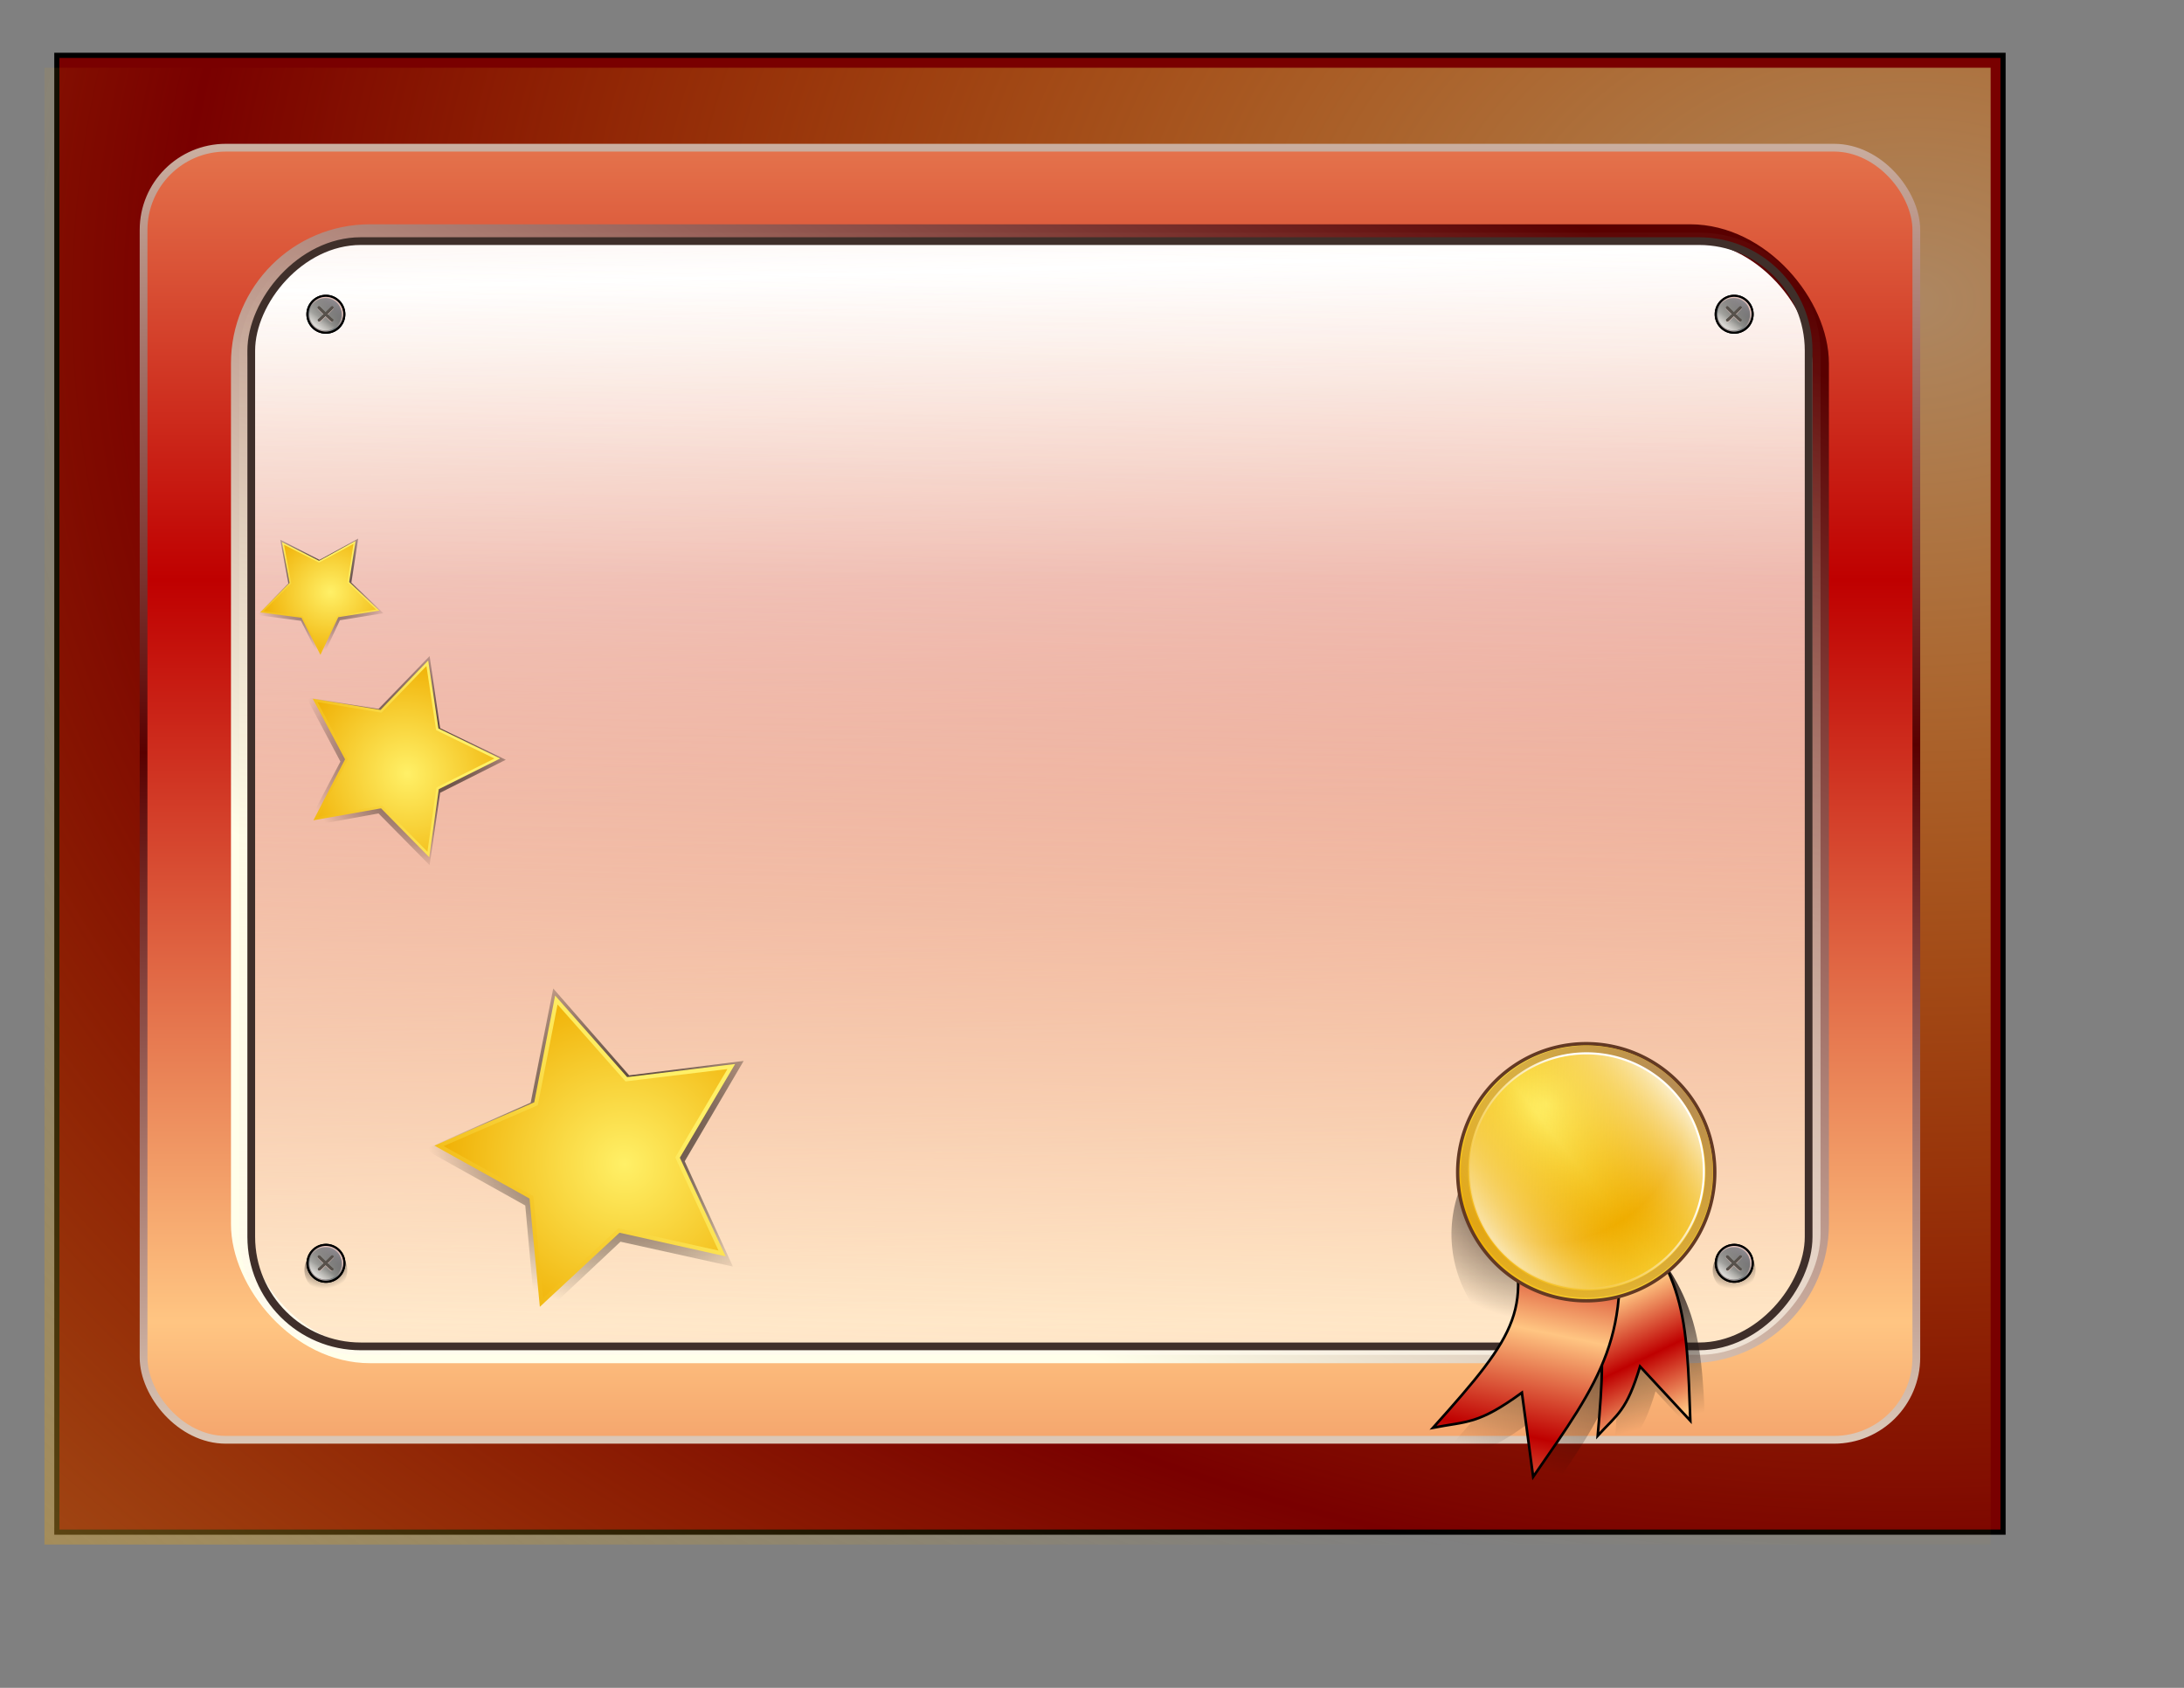 <?xml version="1.0"?><svg width="1056" height="816" xmlns="http://www.w3.org/2000/svg" xmlns:xlink="http://www.w3.org/1999/xlink">
 <rect width="100%" height="100%" fill="#808080" stroke="none"/>
 <title>certificate</title>
 <defs>
  <linearGradient id="linearGradient1753">
   <stop stop-color="#ad8762" offset="0" id="stop1754"/>
   <stop stop-color="#efad00" stop-opacity="0" offset="1" id="stop1755"/>
  </linearGradient>
  <linearGradient id="linearGradient1739">
   <stop stop-color="#ffffff" offset="0" id="stop1740"/>
   <stop stop-color="#efad00" stop-opacity="0" offset="1" id="stop1741"/>
  </linearGradient>
  <linearGradient id="linearGradient1510">
   <stop stop-color="#fff067" offset="0" id="stop1511"/>
   <stop stop-color="#efad00" offset="1" id="stop1512"/>
  </linearGradient>
  <linearGradient id="linearGradient916">
   <stop stop-color="#3f2f2a" offset="0" id="stop917"/>
   <stop stop-color="#000000" stop-opacity="0" offset="1" id="stop918"/>
  </linearGradient>
  <linearGradient id="linearGradient871">
   <stop stop-color="#111a25" offset="0" id="stop872"/>
   <stop stop-color="#a59fa5" offset="1" id="stop873"/>
  </linearGradient>
  <linearGradient id="linearGradient637">
   <stop stop-color="#590000" offset="0" id="stop638"/>
   <stop stop-color="#ffffea" offset="1" id="stop639"/>
  </linearGradient>
  <linearGradient id="linearGradient630">
   <stop stop-color="#eec7bf" offset="0" id="stop631"/>
   <stop stop-color="#6f777a" offset="1" id="stop632"/>
  </linearGradient>
  <linearGradient id="linearGradient635">
   <stop stop-color="#ffefcd" stop-opacity="0" offset="0" id="stop636"/>
   <stop stop-color="#ffffff" offset="1" id="stop637"/>
  </linearGradient>
  <linearGradient id="linearGradient607">
   <stop stop-color="#bf0000" offset="0" id="stop608"/>
   <stop stop-color="#ffc582" offset="1" id="stop609"/>
  </linearGradient>
  <linearGradient y2="0.677" y1="0.219" xlink:href="#linearGradient637" x2="0.237" x1="0.321" id="linearGradient610"/>
  <linearGradient y2="0.031" y1="0.992" xlink:href="#linearGradient635" x2="0.539" x1="0.578" spreadMethod="reflect" id="linearGradient634"/>
  <linearGradient y2="1.484" y1="0.031" xlink:href="#linearGradient635" x2="0.562" x1="0.5" spreadMethod="reflect" id="linearGradient629" gradientUnits="objectBoundingBox"/>
  <linearGradient y2="0.774" y1="0.045" xlink:href="#linearGradient637" x2="0.276" x1="0.904" id="linearGradient636"/>
  <linearGradient y2="0.961" y1="0.102" xlink:href="#linearGradient607" x2="0.4" x1="0.454" spreadMethod="reflect" id="linearGradient658" gradientTransform="scale(1,1)"/>
  <linearGradient y2="0.031" y1="0.648" xlink:href="#linearGradient871" x2="0.82" x1="0.445" spreadMethod="reflect" id="linearGradient659"/>
  <linearGradient y2="0.961" y1="0.07" xlink:href="#linearGradient635" x2="-0.016" x1="0.766" spreadMethod="reflect" id="linearGradient875"/>
  <linearGradient y2="0.234" y1="0.625" xlink:href="#linearGradient630" x2="0.328" x1="0.627" id="linearGradient877" gradientTransform="translate(-5.469333e-7,1.820207e-6)"/>
  <linearGradient y2="0.414" y1="0.656" xlink:href="#linearGradient630" x2="0.597" x1="0.388" id="linearGradient881" gradientTransform="translate(6.983241e-7,1.820207e-6)"/>
  <linearGradient y2="0.69" y1="0.187" xlink:href="#linearGradient630" x2="0.397" x1="0.737" spreadMethod="reflect" id="linearGradient883"/>
  <linearGradient y2="-0.213" y1="0.465" xlink:href="#linearGradient637" x2="0.547" x1="0.551" spreadMethod="reflect" id="linearGradient915"/>
  <radialGradient xlink:href="#linearGradient916" r="0.768" id="radialGradient919" fy="0.164" fx="0.453" cy="0.164" cx="0.453"/>
  <linearGradient y2="0.969" y1="0.142" xlink:href="#linearGradient1510" x2="0.074" x1="0.557" id="linearGradient1509"/>
  <radialGradient xlink:href="#linearGradient1510" r="0.641" id="radialGradient1513" fy="0.451" fx="0.596" cy="0.451" cx="0.596"/>
  <radialGradient xlink:href="#linearGradient916" r="0.602" id="radialGradient1517" fy="0.312" fx="0.535" cy="0.312" cx="0.535"/>
  <linearGradient y2="0.906" y1="0.336" xlink:href="#linearGradient607" x2="0.71" x1="0.71" spreadMethod="reflect" id="linearGradient1518" gradientTransform="scale(1,1)"/>
  <linearGradient y2="0.422" y1="0.812" xlink:href="#linearGradient607" x2="0.286" x1="0.226" spreadMethod="reflect" id="linearGradient1677"/>
  <radialGradient xlink:href="#linearGradient1510" spreadMethod="reflect" r="0.542" id="radialGradient1678" fy="0.234" fx="0.344" cy="0.234" cx="0.344"/>
  <linearGradient y2="0.391" y1="0.117" xlink:href="#linearGradient607" x2="0.683" x1="0.6" spreadMethod="reflect" id="linearGradient1688"/>
  <radialGradient xlink:href="#linearGradient916" spreadMethod="pad" r="0.563" id="radialGradient1732" fy="0.272" fx="0.344" cy="0.272" cx="0.344"/>
  <linearGradient y2="0.875" y1="0.125" xlink:href="#linearGradient916" x2="0.589" x1="0.767" spreadMethod="pad" id="linearGradient1734"/>
  <linearGradient y2="0.828" y1="0.219" xlink:href="#linearGradient916" x2="0.85" x1="0.75" spreadMethod="pad" id="linearGradient1736"/>
  <linearGradient y2="0.508" y1="0.148" xlink:href="#linearGradient1739" x2="0.485" x1="0.946" spreadMethod="reflect" id="linearGradient1738"/>
  <radialGradient xlink:href="#linearGradient1753" spreadMethod="reflect" r="0.878" id="radialGradient1742" fy="0.156" fx="0.953" cy="0.156" cx="0.953"/>
  <linearGradient y2="0.929" y1="0.245" xlink:href="#linearGradient1739" x2="-0.083" x1="0.628" spreadMethod="pad" id="linearGradient1752"/>
  <linearGradient y2="0.697" y1="0.4" xlink:href="#linearGradient1753" x2="0.045" x1="0.481" id="linearGradient2001"/>
  <radialGradient xlink:href="#linearGradient1753" r="1.583" id="radialGradient2002" fy="0.232" fx="0.763" cy="0.232" cx="0.763"/>
  <radialGradient xlink:href="#linearGradient1739" spreadMethod="pad" r="0.294" id="radialGradient2010" fy="0.11" fx="0.891" cy="0.11" cx="0.891"/>
 </defs>
 <g>
  <title>Layer 1</title>
  <g id="g2011">
   <rect fill="#790000" fill-rule="evenodd" stroke="#000000" stroke-width="2.5" y="26.756" x="27.489" width="941.014" id="rect1116" height="713.969"/>
   <rect fill="url(#radialGradient1742)" fill-rule="evenodd" stroke-width="2.5" y="32.747" x="21.498" width="941.013" id="rect1751" height="713.969"/>
   <rect fill="url(#linearGradient1518)" fill-rule="evenodd" stroke="url(#linearGradient915)" stroke-width="3.75" y="71.4" x="69.416" width="857.159" ry="39.787" id="rect1117" height="624.681"/>
   <rect fill="url(#linearGradient634)" fill-rule="evenodd" stroke="url(#linearGradient636)" stroke-width="8.102" y="112.482" x="115.728" width="764.534" ry="63.17" id="rect1118" height="542.517"/>
   <rect fill="url(#linearGradient629)" fill-rule="evenodd" stroke="url(#linearGradient636)" stroke-width="8.102" y="113.802" x="-877.267" width="764.534" transform="matrix(-1,0,0,1,2.995,-1.319)" ry="58.554" id="rect1119" height="542.516"/>
   <rect fill="none" fill-rule="evenodd" stroke="#3f2f2a" stroke-width="3.734" y="117.887" x="-871.51" width="753.021" transform="matrix(-1,0,0,1,2.995,-1.319)" ry="52.988" id="rect1120" height="534.347"/>
   <g font-size="12" id="g1349">
    <g id="g1275">
     <g font-size="12" id="g1140">
      <path fill="url(#radialGradient919)" fill-rule="evenodd" id="path1141" d="m167.909,614.111a10.358,10.358 0 1 0 -20.716,0a10.358,10.358 0 1 0 20.716,0z"/>
      <g id="g1142">
       <path fill="url(#linearGradient659)" fill-rule="evenodd" stroke="#000000" id="path1143" d="m166.524,610.757a8.916,8.916 0 1 0 -17.832,0a8.916,8.916 0 1 0 17.832,0z"/>
       <path fill="url(#linearGradient875)" fill-rule="evenodd" id="path1144" d="m165.709,610.486a8.237,8.237 0 1 0 -16.474,0a8.237,8.237 0 1 0 16.474,0z"/>
       <path fill="none" fill-rule="evenodd" stroke="url(#linearGradient881)" stroke-width="1.25" stroke-linecap="round" stroke-linejoin="round" id="path1145" d="m153.997,607.807c6.453,6.453 6.385,6.113 6.385,6.113"/>
       <path fill="none" fill-rule="evenodd" stroke="url(#linearGradient877)" stroke-width="1.25" stroke-linecap="round" stroke-linejoin="round" id="path1146" d="m160.789,607.807c-6.453,6.453 -6.385,6.113 -6.385,6.113"/>
       <path fill="none" fill-rule="evenodd" stroke="#57514b" stroke-width="1.25" stroke-linecap="round" stroke-linejoin="round" id="path1147" d="m160.654,607.535c-6.453,6.453 -6.385,6.113 -6.385,6.113"/>
       <path fill="none" fill-rule="evenodd" stroke="#57514b" stroke-width="1.25" stroke-linecap="round" stroke-linejoin="round" id="path1148" d="m154.269,607.535c6.453,6.453 6.385,6.113 6.385,6.113"/>
       <path fill="none" fill-rule="evenodd" stroke="url(#linearGradient883)" stroke-width="0.812" id="path1149" d="m165.709,610.757a8.237,8.237 0 1 0 -16.474,0a8.237,8.237 0 1 0 16.474,0z"/>
      </g>
      <g id="g1150">
       <path fill="url(#linearGradient659)" fill-rule="evenodd" stroke="#000000" id="path1151" d="m166.524,610.757a8.916,8.916 0 1 0 -17.832,0a8.916,8.916 0 1 0 17.832,0z"/>
       <path fill="url(#linearGradient875)" fill-rule="evenodd" id="path1152" d="m165.709,610.486a8.237,8.237 0 1 0 -16.474,0a8.237,8.237 0 1 0 16.474,0z"/>
       <path fill="none" fill-rule="evenodd" stroke="url(#linearGradient881)" stroke-width="1.25" stroke-linecap="round" stroke-linejoin="round" id="path1153" d="m153.997,607.807c6.453,6.453 6.385,6.113 6.385,6.113"/>
       <path fill="none" fill-rule="evenodd" stroke="url(#linearGradient877)" stroke-width="1.25" stroke-linecap="round" stroke-linejoin="round" id="path1154" d="m160.789,607.807c-6.453,6.453 -6.385,6.113 -6.385,6.113"/>
       <path fill="none" fill-rule="evenodd" stroke="#57514b" stroke-width="1.25" stroke-linecap="round" stroke-linejoin="round" id="path1155" d="m160.654,607.535c-6.453,6.453 -6.385,6.113 -6.385,6.113"/>
       <path fill="none" fill-rule="evenodd" stroke="#57514b" stroke-width="1.25" stroke-linecap="round" stroke-linejoin="round" id="path1156" d="m154.269,607.535c6.453,6.453 6.385,6.113 6.385,6.113"/>
       <path fill="none" fill-rule="evenodd" stroke="url(#linearGradient883)" stroke-width="0.812" id="path1157" d="m165.709,610.757a8.237,8.237 0 1 0 -16.474,0a8.237,8.237 0 1 0 16.474,0z"/>
      </g>
     </g>
     <g font-size="12" id="g1158">
      <path fill="url(#radialGradient919)" fill-rule="evenodd" id="path1159" d="m167.865,155.283a10.358,10.358 0 1 0 -20.716,0a10.358,10.358 0 1 0 20.716,0z"/>
      <g id="g1160">
       <path fill="url(#linearGradient659)" fill-rule="evenodd" stroke="#000000" id="path1161" d="m166.48,151.929a8.916,8.916 0 1 0 -17.833,0a8.916,8.916 0 1 0 17.833,0z"/>
       <path fill="url(#linearGradient875)" fill-rule="evenodd" id="path1162" d="m165.664,151.658a8.237,8.237 0 1 0 -16.473,0a8.237,8.237 0 1 0 16.473,0z"/>
       <path fill="none" fill-rule="evenodd" stroke="url(#linearGradient881)" stroke-width="1.25" stroke-linecap="round" stroke-linejoin="round" id="path1163" d="m153.952,148.979c6.453,6.453 6.385,6.113 6.385,6.113"/>
       <path fill="none" fill-rule="evenodd" stroke="url(#linearGradient877)" stroke-width="1.25" stroke-linecap="round" stroke-linejoin="round" id="path1164" d="m160.745,148.979c-6.453,6.453 -6.385,6.113 -6.385,6.113"/>
       <path fill="none" fill-rule="evenodd" stroke="#57514b" stroke-width="1.25" stroke-linecap="round" stroke-linejoin="round" id="path1165" d="m160.609,148.707c-6.453,6.453 -6.385,6.113 -6.385,6.113"/>
       <path fill="none" fill-rule="evenodd" stroke="#57514b" stroke-width="1.25" stroke-linecap="round" stroke-linejoin="round" id="path1166" d="m154.224,148.707c6.453,6.453 6.385,6.113 6.385,6.113"/>
       <path fill="none" fill-rule="evenodd" stroke="url(#linearGradient883)" stroke-width="0.812" id="path1167" d="m165.664,151.929a8.237,8.237 0 1 0 -16.474,0a8.237,8.237 0 1 0 16.474,0z"/>
      </g>
      <g id="g1168">
       <path fill="url(#linearGradient659)" fill-rule="evenodd" stroke="#000000" id="path1169" d="m166.48,151.929a8.916,8.916 0 1 0 -17.833,0a8.916,8.916 0 1 0 17.833,0z"/>
       <path fill="url(#linearGradient875)" fill-rule="evenodd" id="path1170" d="m165.664,151.658a8.237,8.237 0 1 0 -16.473,0a8.237,8.237 0 1 0 16.473,0z"/>
       <path fill="none" fill-rule="evenodd" stroke="url(#linearGradient881)" stroke-width="1.25" stroke-linecap="round" stroke-linejoin="round" id="path1171" d="m153.952,148.979c6.453,6.453 6.385,6.113 6.385,6.113"/>
       <path fill="none" fill-rule="evenodd" stroke="url(#linearGradient877)" stroke-width="1.25" stroke-linecap="round" stroke-linejoin="round" id="path1172" d="m160.745,148.979c-6.453,6.453 -6.385,6.113 -6.385,6.113"/>
       <path fill="none" fill-rule="evenodd" stroke="#57514b" stroke-width="1.25" stroke-linecap="round" stroke-linejoin="round" id="path1173" d="m160.609,148.707c-6.453,6.453 -6.385,6.113 -6.385,6.113"/>
       <path fill="none" fill-rule="evenodd" stroke="#57514b" stroke-width="1.25" stroke-linecap="round" stroke-linejoin="round" id="path1174" d="m154.224,148.707c6.453,6.453 6.385,6.113 6.385,6.113"/>
       <path fill="none" fill-rule="evenodd" stroke="url(#linearGradient883)" stroke-width="0.812" id="path1175" d="m165.664,151.929a8.237,8.237 0 1 0 -16.474,0a8.237,8.237 0 1 0 16.474,0z"/>
      </g>
     </g>
    </g>
    <g id="g1312">
     <g font-size="12" id="g1313">
      <path fill="url(#radialGradient919)" fill-rule="evenodd" id="path1314" d="m848.842,614.111a10.358,10.358 0 1 0 -20.716,0a10.358,10.358 0 1 0 20.716,0z"/>
      <g id="g1315">
       <path fill="url(#linearGradient659)" fill-rule="evenodd" stroke="#000000" id="path1316" d="m847.457,610.757a8.916,8.916 0 1 0 -17.832,0a8.916,8.916 0 1 0 17.832,0z"/>
       <path fill="url(#linearGradient875)" fill-rule="evenodd" id="path1317" d="m846.642,610.486a8.237,8.237 0 1 0 -16.474,0a8.237,8.237 0 1 0 16.474,0z"/>
       <path fill="none" fill-rule="evenodd" stroke="url(#linearGradient881)" stroke-width="1.25" stroke-linecap="round" stroke-linejoin="round" id="path1318" d="m834.93,607.807c6.453,6.453 6.385,6.113 6.385,6.113"/>
       <path fill="none" fill-rule="evenodd" stroke="url(#linearGradient877)" stroke-width="1.25" stroke-linecap="round" stroke-linejoin="round" id="path1319" d="m841.722,607.807c-6.453,6.453 -6.385,6.113 -6.385,6.113"/>
       <path fill="none" fill-rule="evenodd" stroke="#57514b" stroke-width="1.25" stroke-linecap="round" stroke-linejoin="round" id="path1320" d="m841.586,607.535c-6.453,6.453 -6.385,6.113 -6.385,6.113"/>
       <path fill="none" fill-rule="evenodd" stroke="#57514b" stroke-width="1.25" stroke-linecap="round" stroke-linejoin="round" id="path1321" d="m835.201,607.535c6.453,6.453 6.385,6.113 6.385,6.113"/>
       <path fill="none" fill-rule="evenodd" stroke="url(#linearGradient883)" stroke-width="0.812" id="path1322" d="m846.642,610.757a8.237,8.237 0 1 0 -16.474,0a8.237,8.237 0 1 0 16.474,0z"/>
      </g>
      <g id="g1323">
       <path fill="url(#linearGradient659)" fill-rule="evenodd" stroke="#000000" id="path1324" d="m847.457,610.757a8.916,8.916 0 1 0 -17.832,0a8.916,8.916 0 1 0 17.832,0z"/>
       <path fill="url(#linearGradient875)" fill-rule="evenodd" id="path1325" d="m846.642,610.486a8.237,8.237 0 1 0 -16.474,0a8.237,8.237 0 1 0 16.474,0z"/>
       <path fill="none" fill-rule="evenodd" stroke="url(#linearGradient881)" stroke-width="1.25" stroke-linecap="round" stroke-linejoin="round" id="path1326" d="m834.93,607.807c6.453,6.453 6.385,6.113 6.385,6.113"/>
       <path fill="none" fill-rule="evenodd" stroke="url(#linearGradient877)" stroke-width="1.25" stroke-linecap="round" stroke-linejoin="round" id="path1327" d="m841.722,607.807c-6.453,6.453 -6.385,6.113 -6.385,6.113"/>
       <path fill="none" fill-rule="evenodd" stroke="#57514b" stroke-width="1.25" stroke-linecap="round" stroke-linejoin="round" id="path1328" d="m841.586,607.535c-6.453,6.453 -6.385,6.113 -6.385,6.113"/>
       <path fill="none" fill-rule="evenodd" stroke="#57514b" stroke-width="1.25" stroke-linecap="round" stroke-linejoin="round" id="path1329" d="m835.201,607.535c6.453,6.453 6.385,6.113 6.385,6.113"/>
       <path fill="none" fill-rule="evenodd" stroke="url(#linearGradient883)" stroke-width="0.812" id="path1330" d="m846.642,610.757a8.237,8.237 0 1 0 -16.474,0a8.237,8.237 0 1 0 16.474,0z"/>
      </g>
     </g>
     <g font-size="12" id="g1331">
      <path fill="url(#radialGradient919)" fill-rule="evenodd" id="path1332" d="m848.798,155.283a10.358,10.358 0 1 0 -20.716,0a10.358,10.358 0 1 0 20.716,0z"/>
      <g id="g1333">
       <path fill="url(#linearGradient659)" fill-rule="evenodd" stroke="#000000" id="path1334" d="m847.412,151.929a8.916,8.916 0 1 0 -17.832,0a8.916,8.916 0 1 0 17.832,0z"/>
       <path fill="url(#linearGradient875)" fill-rule="evenodd" id="path1335" d="m846.597,151.658a8.237,8.237 0 1 0 -16.474,0a8.237,8.237 0 1 0 16.474,0z"/>
       <path fill="none" fill-rule="evenodd" stroke="url(#linearGradient881)" stroke-width="1.25" stroke-linecap="round" stroke-linejoin="round" id="path1336" d="m834.885,148.979c6.453,6.453 6.385,6.113 6.385,6.113"/>
       <path fill="none" fill-rule="evenodd" stroke="url(#linearGradient877)" stroke-width="1.25" stroke-linecap="round" stroke-linejoin="round" id="path1337" d="m841.678,148.979c-6.453,6.453 -6.385,6.113 -6.385,6.113"/>
       <path fill="none" fill-rule="evenodd" stroke="#57514b" stroke-width="1.25" stroke-linecap="round" stroke-linejoin="round" id="path1338" d="m841.542,148.707c-6.453,6.453 -6.385,6.113 -6.385,6.113"/>
       <path fill="none" fill-rule="evenodd" stroke="#57514b" stroke-width="1.25" stroke-linecap="round" stroke-linejoin="round" id="path1339" d="m835.157,148.707c6.453,6.453 6.385,6.113 6.385,6.113"/>
       <path fill="none" fill-rule="evenodd" stroke="url(#linearGradient883)" stroke-width="0.812" id="path1340" d="m846.597,151.929a8.237,8.237 0 1 0 -16.474,0a8.237,8.237 0 1 0 16.474,0z"/>
      </g>
      <g id="g1341">
       <path fill="url(#linearGradient659)" fill-rule="evenodd" stroke="#000000" id="path1342" d="m847.412,151.929a8.916,8.916 0 1 0 -17.832,0a8.916,8.916 0 1 0 17.832,0z"/>
       <path fill="url(#linearGradient875)" fill-rule="evenodd" id="path1343" d="m846.597,151.658a8.237,8.237 0 1 0 -16.474,0a8.237,8.237 0 1 0 16.474,0z"/>
       <path fill="none" fill-rule="evenodd" stroke="url(#linearGradient881)" stroke-width="1.25" stroke-linecap="round" stroke-linejoin="round" id="path1344" d="m834.885,148.979c6.453,6.453 6.385,6.113 6.385,6.113"/>
       <path fill="none" fill-rule="evenodd" stroke="url(#linearGradient877)" stroke-width="1.25" stroke-linecap="round" stroke-linejoin="round" id="path1345" d="m841.678,148.979c-6.453,6.453 -6.385,6.113 -6.385,6.113"/>
       <path fill="none" fill-rule="evenodd" stroke="#57514b" stroke-width="1.25" stroke-linecap="round" stroke-linejoin="round" id="path1346" d="m841.542,148.707c-6.453,6.453 -6.385,6.113 -6.385,6.113"/>
       <path fill="none" fill-rule="evenodd" stroke="#57514b" stroke-width="1.25" stroke-linecap="round" stroke-linejoin="round" id="path1347" d="m835.157,148.707c6.453,6.453 6.385,6.113 6.385,6.113"/>
       <path fill="none" fill-rule="evenodd" stroke="url(#linearGradient883)" stroke-width="0.812" id="path1348" d="m846.597,151.929a8.237,8.237 0 1 0 -16.474,0a8.237,8.237 0 1 0 16.474,0z"/>
      </g>
     </g>
    </g>
   </g>
   <g font-size="12" id="g1628">
    <g transform="matrix(0.739 0.271 -0.271 0.739 278.891 149.906)" id="g1522">
     <polygon fill="url(#radialGradient1517)" fill-rule="evenodd" stroke-width="2.5" points="292.286 518.549 222.208 528 190.175 591.757 159.635 527.255 89.796 516.139 140.999 466.824 129.868 396.197 192.054 430.22 255.014 397.686 242.244 468.029 292.286 518.549" id="polygon1523"/>
     <polygon fill="url(#radialGradient1513)" fill-rule="evenodd" stroke-width="2.5" stroke="url(#linearGradient1509)" points="283.299 513.295 218.923 521.878 189.497 579.775 161.441 521.201 97.284 511.107 144.321 466.324 134.096 402.188 191.223 433.084 249.06 403.54 237.329 467.418 283.299 513.295" id="polygon1524"/>
    </g>
    <g transform="matrix(0.994 0.112 -0.112 0.994 49.551 -6.457)" id="g1519">
     <polygon fill="url(#radialGradient1517)" fill-rule="evenodd" stroke-width="2.5" points="293.2 519.109 223.122 528.56 191.089 592.317 160.549 527.815 90.71 516.699 141.913 467.384 130.782 396.756 192.968 430.78 255.928 398.246 243.158 468.589 293.2 519.109" id="polygon1514"/>
     <polygon fill="url(#radialGradient1513)" fill-rule="evenodd" stroke-width="2.5" stroke="url(#linearGradient1509)" points="284.213 513.855 219.837 522.438 190.411 580.335 162.355 521.761 98.198 511.666 145.235 466.884 135.01 402.747 192.137 433.644 249.974 404.1 238.243 467.978 284.213 513.855" id="polygon1516"/>
    </g>
    <g transform="matrix(0.299 0.397 -0.397 0.299 327.148 148.492)" id="g1525">
     <polygon fill="url(#radialGradient1517)" fill-rule="evenodd" stroke-width="2.5" points="288.991 518.494 218.912 527.945 186.88 591.702 156.339 527.201 86.5 516.084 137.704 466.769 126.573 396.142 188.759 430.165 251.719 397.632 238.949 467.974 288.991 518.494" id="polygon1526"/>
     <polygon fill="url(#radialGradient1513)" fill-rule="evenodd" stroke-width="2.5" stroke="url(#linearGradient1509)" points="280.004 513.241 215.627 521.823 186.201 579.72 158.145 521.147 93.989 511.052 141.026 466.269 130.801 402.133 187.927 433.029 245.765 403.486 234.034 467.363 280.004 513.241" id="polygon1527"/>
    </g>
    <g transform="matrix(0.38 -0.041 0.041 0.38 301.319 428.632)" id="g1537">
     <polygon fill="url(#radialGradient1517)" fill-rule="evenodd" stroke-width="2.5" points="294.308 514.578 224.23 524.029 192.197 587.786 161.656 523.284 91.817 512.168 143.021 462.853 131.89 392.226 194.076 426.249 257.036 393.715 244.266 464.058 294.308 514.578" id="polygon1538"/>
     <polygon fill="url(#radialGradient1513)" fill-rule="evenodd" stroke-width="2.5" stroke="url(#linearGradient1509)" points="285.321 509.325 220.945 517.907 191.518 575.804 163.463 517.23 99.306 507.136 146.343 462.353 136.118 398.217 193.244 429.113 251.082 399.57 239.351 463.447 285.321 509.325" id="polygon1539"/>
    </g>
    <g transform="matrix(0.301 -0.008 0.008 0.301 92.85 144.545)" id="g1540">
     <polygon fill="url(#radialGradient1517)" fill-rule="evenodd" stroke-width="2.5" points="293.752 512.544 223.674 521.995 191.642 585.752 161.101 521.25 91.262 510.134 142.465 460.819 131.335 390.192 193.52 424.215 256.48 391.681 243.71 462.024 293.752 512.544" id="polygon1541"/>
     <polygon fill="url(#radialGradient1513)" fill-rule="evenodd" stroke-width="2.5" stroke="url(#linearGradient1509)" points="284.766 507.29 220.389 515.873 190.963 573.77 162.907 515.196 98.75 505.102 145.788 460.319 135.563 396.183 192.689 427.079 250.526 397.535 238.795 461.413 284.766 507.29" id="polygon1542"/>
    </g>
   </g>
   <path fill="url(#linearGradient1734)" fill-rule="evenodd" stroke-width="1.25" id="path1733" d="m730.524,601.479c14.007,46.068 6.907,57.479 -34.618,103.738c16.668,-3.189 21.712,-1.499 42.958,-16.944l5.44,40.689c32.44,-46.798 49.161,-68.774 38.73,-129.941"/>
   <path fill="url(#linearGradient1736)" fill-rule="evenodd" stroke-width="1.25" id="path1735" d="m750.844,615.092c32.827,25.762 33.809,37.411 29.169,90.99c9.659,-10.575 13.928,-11.888 20.47,-33.456l24.306,26.208c-1.779,-49.432 -1.608,-73.388 -39.671,-111.664"/>
   <path fill="url(#linearGradient1688)" fill-rule="evenodd" stroke="#000000" stroke-width="1.25" id="path1680" d="m743.355,603.111c32.828,25.761 33.81,37.411 29.17,90.99c9.659,-10.576 13.928,-11.888 20.47,-33.457l24.306,26.208c-1.779,-49.432 -1.609,-73.388 -39.672,-111.664"/>
   <path fill="url(#radialGradient1732)" fill-rule="evenodd" stroke-width="1.627" stroke-linecap="round" stroke-linejoin="round" id="path1731" d="m825.821,602.858a61.848,61.848 0 1 0 -123.697,-12.349a61.848,61.848 0 1 0 123.697,12.349z"/>
   <path fill="url(#linearGradient1677)" fill-rule="evenodd" stroke="#000000" stroke-width="1.25" id="path1679" d="m727.528,586.502c14.007,46.067 6.908,57.479 -34.618,103.738c16.669,-3.189 21.712,-1.499 42.959,-16.944l5.44,40.689c32.44,-46.798 49.161,-68.774 38.73,-129.942"/>
   <path fill="url(#radialGradient1678)" fill-rule="evenodd" stroke="#633923" stroke-width="1.627" stroke-linecap="round" stroke-linejoin="round" id="path1676" d="m829.125,566.729a62.156,62.156 0 1 0 -124.312,0a62.156,62.156 0 1 0 124.312,0z"/>
   <path fill="none" fill-rule="evenodd" stroke="url(#radialGradient2002)" stroke-width="3.537" id="path1993" d="m826.415,566.442a59.156,59.156 0 1 0 -118.313,0a59.156,59.156 0 1 0 118.313,0z"/>
   <path fill="url(#linearGradient1738)" fill-rule="evenodd" stroke="url(#linearGradient1752)" stroke-width="1.002" id="path1737" d="m823.852,566.185a56.707,56.707 0 1 0 -113.413,0a56.707,56.707 0 1 0 113.413,0z"/>
  </g>
 </g>
</svg>